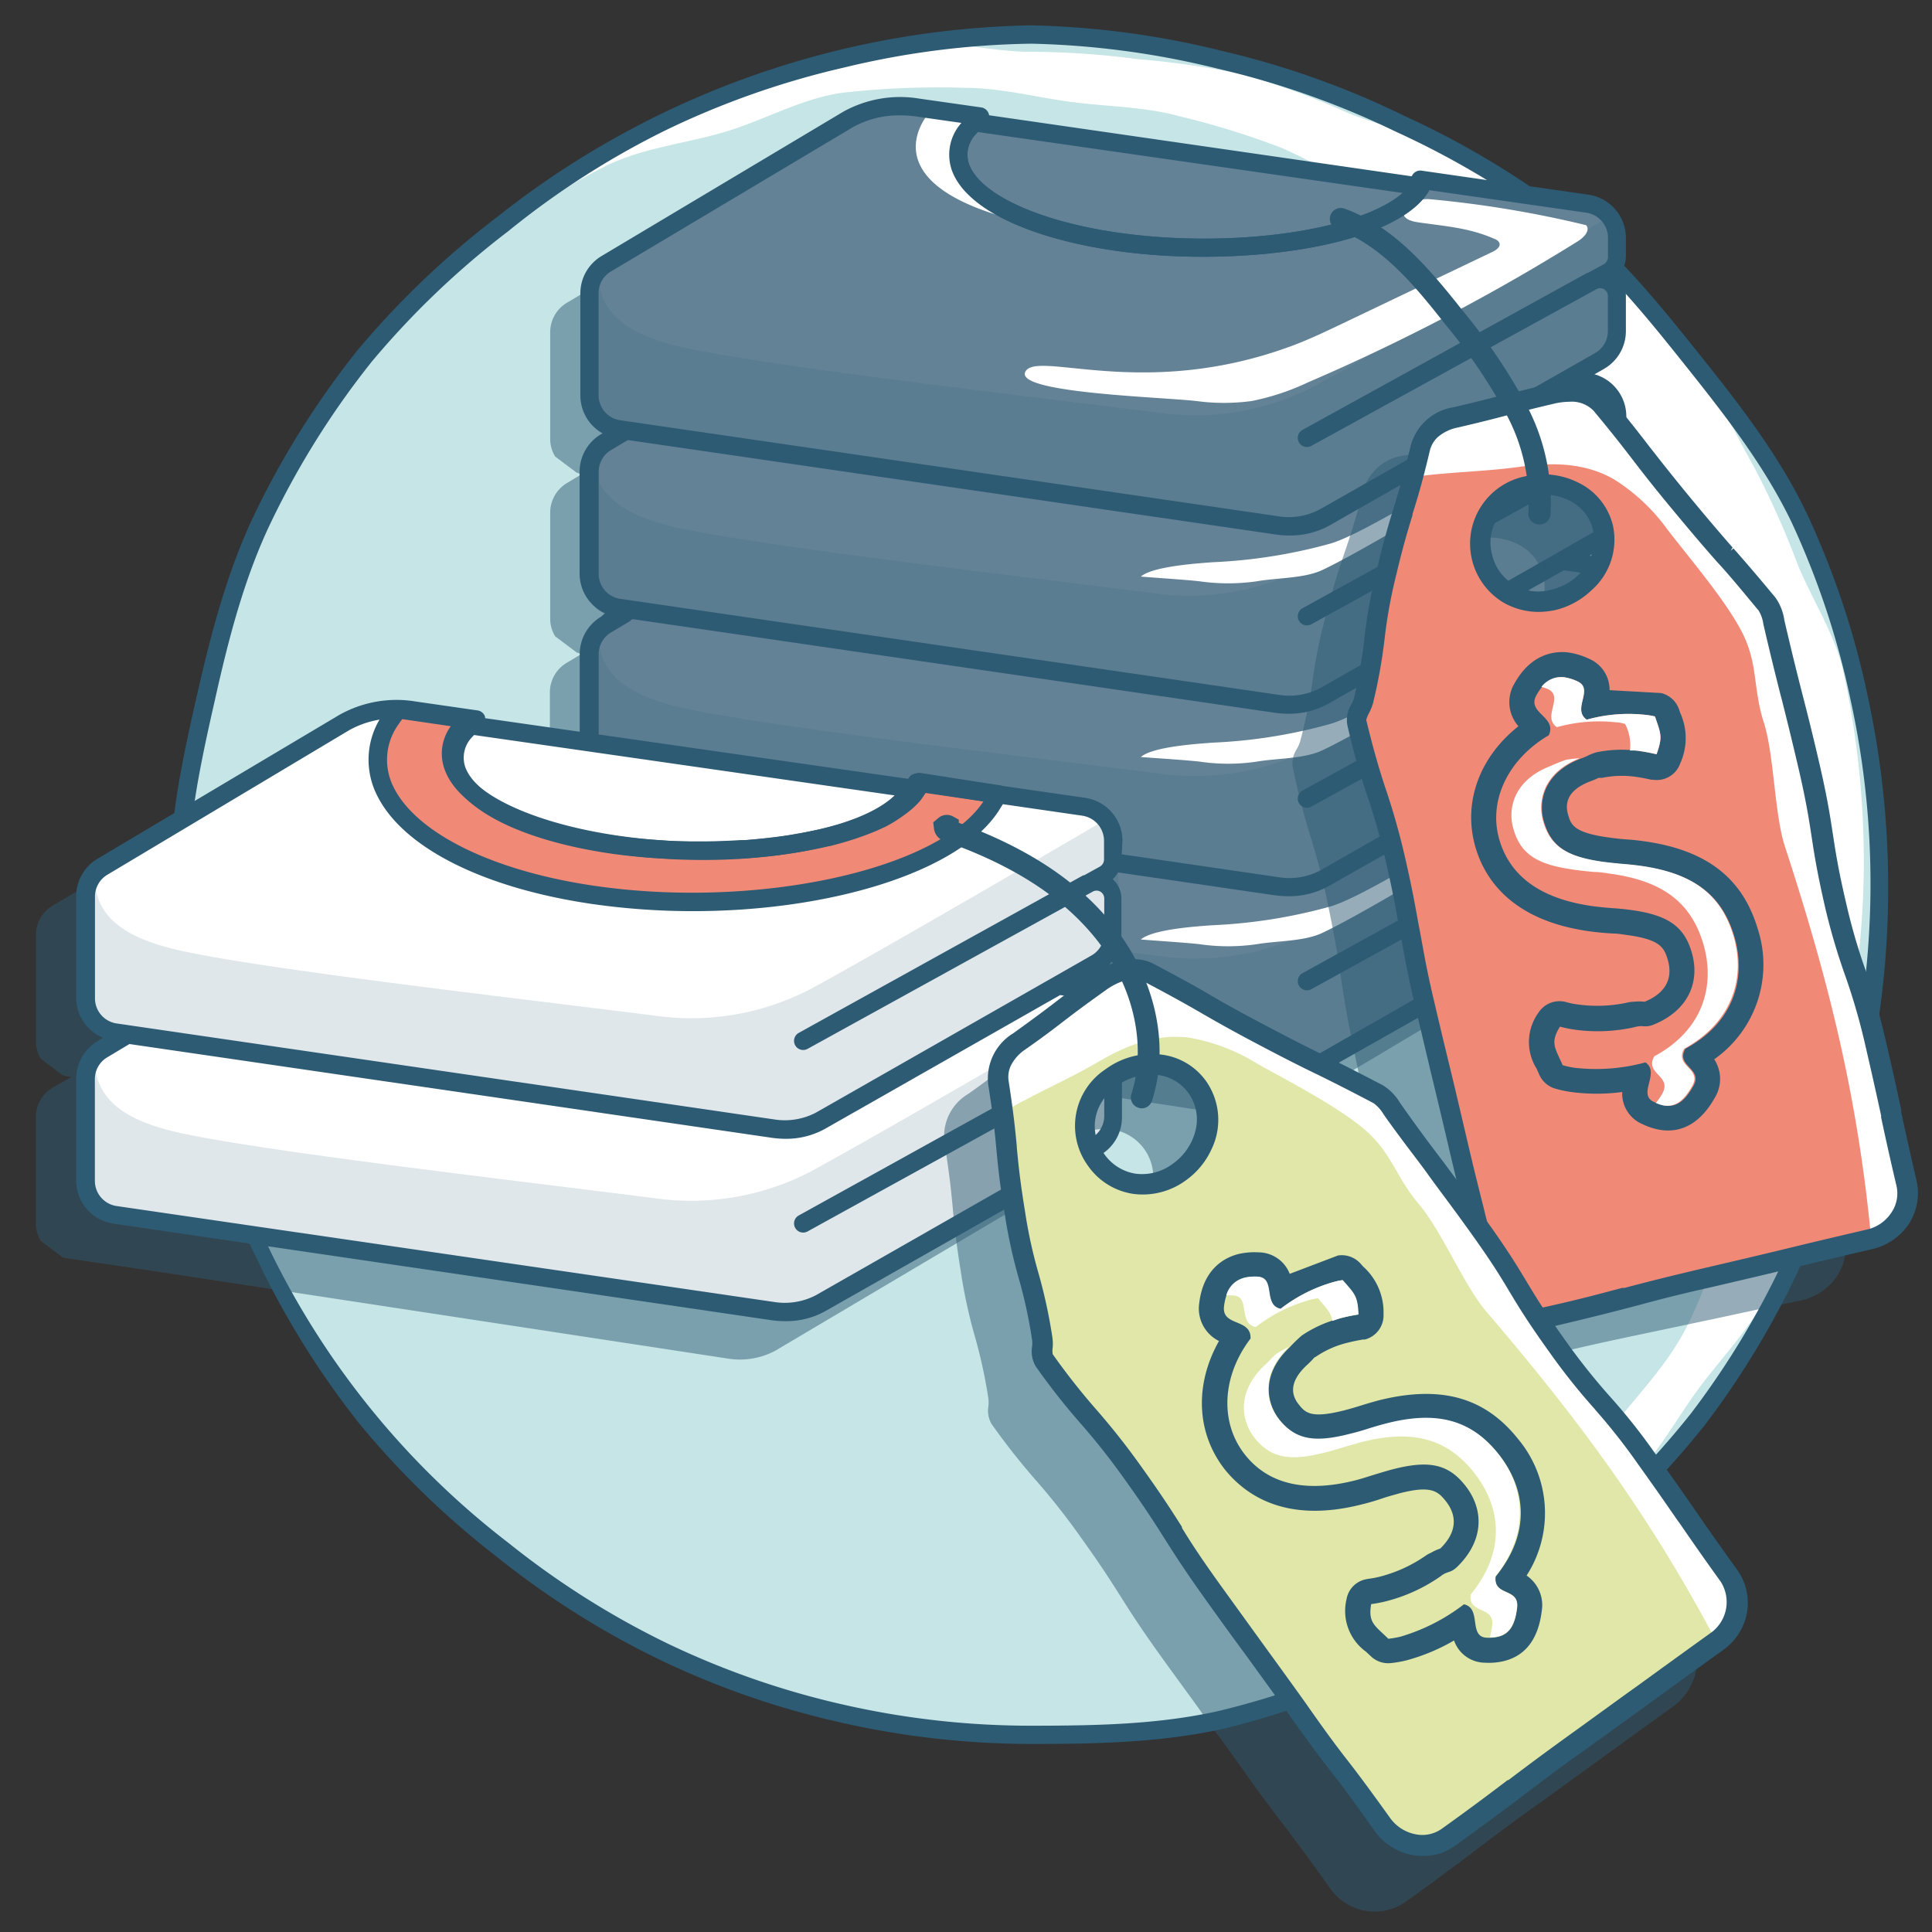 <svg xmlns="http://www.w3.org/2000/svg" id="Ebene_1" data-name="Ebene 1" viewBox="0 0 180 180"><rect x="0" y="0" width="180" height="180" fill="#333333" stroke="none"/><defs><style>.cls-2{fill:#fff}.cls-3{fill:#2d5b73}.cls-4{opacity:.5}.cls-5{fill:#2d5c74}.cls-7{opacity:.15}.cls-8{fill:#2e5b74}.cls-9{fill:#f08a77}</style></defs><circle cx="96.09" cy="82.7" r="79.18" fill="#c6e5e6"/><path d="M95.88 4.82c-3.57 0-7.19-1.11-10.63-.64A77.43 77.43 0 0 0 74.94 6.8a76.84 76.84 0 0 0-9.89 3.75 78.53 78.53 0 0 0-9.43 4.76 76.21 76.21 0 0 0-8.51 5.78 75.32 75.32 0 0 1 9.54-5.73c3.39-1.61 7.31-2 10.95-3.09s7-3.06 10.82-3.62a79.47 79.47 0 0 1 11.39-.47c3.42 0 6.73.89 10 1.32s6.8.44 10 1.31a76.63 76.63 0 0 1 9.68 3 77.32 77.32 0 0 1 8.92 4.82 78 78 0 0 1 8.13 6 75.4 75.4 0 0 1 7.46 6.76 75.46 75.46 0 0 1 6.7 7.48 74.4 74.4 0 0 1 5.48 8.41c1.68 2.9 3.69 5.65 5 8.77s1.69 6.48 2.56 9.76a75.69 75.69 0 0 1 2.14 9.81 77 77 0 0 1 1.13 10c0 3.47-1 6.81-1.43 10.15s-.33 6.91-1.22 10.18a75.58 75.58 0 0 1-3.81 9.52c-1.34 3.17-2.36 6.48-4.1 9.41s-4.16 5.44-6.27 8.13-3.85 5.73-6.3 8.12-5.7 3.83-8.44 5.88-4.93 4.95-7.93 6.62-6 2.51-9.16 3.77a73.62 73.62 0 0 0 9.1-3.19c3.07-1.36 5.61-3.69 8.46-5.41s6.33-2.64 8.94-4.72a80.58 80.58 0 0 0 7.58-6.71c2.33-2.4 3.94-5.48 5.95-8.16s4.39-5.16 6-8.08a77.82 77.82 0 0 0 4.3-9.14 79.76 79.76 0 0 0 2.84-9.67c.84-3.21.76-6.6 1.19-10a77.46 77.46 0 0 0 .91-9.94 82.93 82.93 0 0 0-2-20.33c-.89-3.32-2.81-6.26-4.11-9.39a77.74 77.74 0 0 0-4.17-9.3c-1.71-3-3.1-6.16-5.17-8.86a76.18 76.18 0 0 0-14.4-14.67 80 80 0 0 0-8.56-5.75c-2.94-1.7-6.49-2.25-9.65-3.57A77 77 0 0 0 116.08 7 77.2 77.2 0 0 0 106 5.51a78.53 78.53 0 0 0-10.12-.69z" class="cls-2"/><path d="M96.09 162.48a80.25 80.25 0 0 1-17.77-2 78.86 78.86 0 0 1-16.88-5.86 79.73 79.73 0 0 1-15.12-9.55 79.74 79.74 0 0 1-12.86-12.46A79.79 79.79 0 0 1 24 117.42a78.73 78.73 0 0 1-6.07-16.88 80.08 80.08 0 0 1-2.17-17.84c0-6 1.15-11.59 2.55-17.76 1.22-5.34 2.74-11.5 5.43-17.09a80.09 80.09 0 0 1 9.57-15.22 81.22 81.22 0 0 1 13-12.41A82.47 82.47 0 0 1 96.09 2.36a80.65 80.65 0 0 1 17.79 2.39 79.69 79.69 0 0 1 16.87 6 80.88 80.88 0 0 1 15.39 9.2c4.85 3.87 8.76 8.77 12.22 13.1 4 5 7.47 9.53 10 14.84a78.08 78.08 0 0 1 5.66 17 84.28 84.28 0 0 1 0 35.59 79.42 79.42 0 0 1-6 16.85 79.42 79.42 0 0 1-9.17 15.42 80.92 80.92 0 0 1-12.69 12.74 80.81 80.81 0 0 1-15.33 9.37 79.47 79.47 0 0 1-16.83 6.2c-5.83 1.31-12 1.42-17.91 1.42zm0-158.41a78.23 78.23 0 0 0-17.44 2.22 78.53 78.53 0 0 0-16.56 5.81 77.66 77.66 0 0 0-14.75 9.45 79.2 79.2 0 0 0-12.7 12.14 78.32 78.32 0 0 0-9.36 14.9C22.66 54 21.17 60.07 20 65.32c-1.38 6.06-2.52 11.55-2.52 17.38a76.46 76.46 0 0 0 29.92 61.07 78.25 78.25 0 0 0 14.79 9.35 77.41 77.41 0 0 0 16.53 5.73 78.55 78.55 0 0 0 17.39 1.93c6 0 11.87-.11 17.51-1.39a76.85 76.85 0 0 0 16.5-6.06 78.78 78.78 0 0 0 15-9.16 78.84 78.84 0 0 0 12.42-12.48 78.06 78.06 0 0 0 9-15.08 79.87 79.87 0 0 0 5.89-51.33 76.94 76.94 0 0 0-5.53-16.66c-2.49-5.15-5.93-9.62-9.83-14.51-3.4-4.26-7.25-9.09-11.95-12.84a79.57 79.57 0 0 0-15.07-9 78.71 78.71 0 0 0-16.55-5.86 79.06 79.06 0 0 0-17.41-2.34z" class="cls-3"/><g class="cls-4"><path d="M145.4 54.52l.26-.2 1.15-.69c1.52-.89.25-13 .25-13l-.56.33a3.15 3.15 0 0 0-2.23-1.53l-1.45-.2 1.07-.64 1.51-.86a2.26 2.26 0 0 0 .26-.2l1.15-.68c1.52-.89.25-13 .25-13l-.56.32a3.14 3.14 0 0 0-2.23-1.52l-15.59-2.24a6.47 6.47 0 0 1-.4.56l-40.77-5.89.15-.17-.36-.05.36-.38-5.76-.82a10 10 0 0 0-6.55 1.11L52.83 28.2a3.19 3.19 0 0 0-1.57 2.8V40.96a3.08 3.08 0 0 0 .47 1.58l2 1.5c.09 0 .16.07.25.09h.3l-1.45.87a3.22 3.22 0 0 0-1.57 2.76v9.95a3.11 3.11 0 0 0 .47 1.58l2 1.5a2.41 2.41 0 0 0 .25.08h.3l-1.48.88a3.22 3.22 0 0 0-1.57 2.75v10.03a3 3 0 0 0 .47 1.57v1.19l2 .31a2.5 2.5 0 0 0 .25.09l.57.08-1.75 1a3.21 3.21 0 0 0-1.57 2.75v10.01a3 3 0 0 0 .47 1.58v1.19l2 .31c.09 0 .16.07.25.09l7.19 1 54.51 8.31a7 7 0 0 0 4.44-.72l23.74-14.15 1.51-.86c.09 0 .17-.13.26-.19l1.15-.69c1.52-.89.25-13 .25-13l-.56.32a3.14 3.14 0 0 0-2.23-1.52l-1.63-.2 1.34-.8 1.51-.85.26-.2 1.15-.69c1.52-.89.25-13 .25-13l-.56.32a3.17 3.17 0 0 0-2.23-1.52l-1.45-.26 1.07-.64z" class="cls-5"/></g><path fill="#638296" d="M150.31 24.05v-1.76a3.19 3.19 0 0 0-2.75-3.17L132 16.88a4.85 4.85 0 0 1-.4.56l-41.16-5.91c.15-.18.33-.36.51-.54l-5.75-.82a10.1 10.1 0 0 0-6.55 1.1L56.12 24.71a3.18 3.18 0 0 0-1.56 2.75V37a3.19 3.19 0 0 0 2.74 3.16l.87.13-2.06 1.23c-1 .58-1.25 2-1.25 3.14v10a2.35 2.35 0 0 0 2.26 2.65l1-.18-2.06 1.23a3.2 3.2 0 0 0-1.56 2.75v9.49a3.21 3.21 0 0 0 2.74 3.17l1.14.17-2.33 1.39a3.2 3.2 0 0 0-1.56 2.75v9.53a3.21 3.21 0 0 0 2.74 3.17l61.26 8.93A7 7 0 0 0 123 99l25.68-14.58a3.2 3.2 0 0 0 1.62-2.78v-3.3a1.61 1.61 0 0 0-2.37-1.41l-26.52 14.62 28.07-15.48a1.6 1.6 0 0 0 .83-1.4v-1.76a3.21 3.21 0 0 0-2.75-3.17l-2.38-.34 3.51-2a3.19 3.19 0 0 0 1.62-2.78v-3.3a1.6 1.6 0 0 0-2.37-1.4l1.54-.86a1.59 1.59 0 0 0 .83-1.4V55.9a3.21 3.21 0 0 0-2.75-3.17l-2.1-.3 3.23-1.83a3.22 3.22 0 0 0 1.62-2.79v-3.3a1.6 1.6 0 0 0-2.37-1.4l1.54-.85a1.6 1.6 0 0 0 .83-1.4v-1.77a3.21 3.21 0 0 0-2.75-3.17l-2.1-.3 3.23-1.83a3.2 3.2 0 0 0 1.62-2.79v-3.3a1.6 1.6 0 0 0-2.37-1.4l1.54-.85a1.6 1.6 0 0 0 .83-1.4z"/><g class="cls-4"><path d="M98.59 97.32a3.15 3.15 0 0 0-2.23-1.53l-1.72-.24 1.34-.8 1.5-.86a1.28 1.28 0 0 0 .26-.2L98.9 93c1.51-.9.25-13 .25-13l-.56.33a3.14 3.14 0 0 0-2.23-1.52l-15.59-2.26a6.47 6.47 0 0 1-.4.56l-40.78-5.86c.06 0 .1-.1.16-.16h-.36l.36-.38-5.75-.87a10.11 10.11 0 0 0-6.55 1.1L4.91 84.38a3.18 3.18 0 0 0-1.56 2.75V97.09a3.09 3.09 0 0 0 .48 1.58l2 1.5c.09 0 .17.07.26.09l.57.08-1.76 1a3.21 3.21 0 0 0-1.56 2.76v9.95a3.12 3.12 0 0 0 .48 1.58l2 1.5a2.58 2.58 0 0 0 .26.08l7.23 1.06 54.47 8.3a7 7 0 0 0 4.44-.72L96 111.76l1.51-.86c.1-.06.18-.14.27-.2l1.12-.7c1.51-.89.25-13 .25-13z" class="cls-5"/></g><g class="cls-7"><path d="M150.71 70.37s-21.12 12.37-28.3 16.24a24.07 24.07 0 0 1-14.29 2.48c-13.74-1.75-39.41-4.69-45.69-6.41-4-1.11-6.24-2.84-6.64-5.72l-.43 13.28 64 9.76a7.11 7.11 0 0 0 4.44-.72l26.66-15.89c1.54-.89.25-13.02.25-13.02z" class="cls-8"/></g><path d="M124 84.44a48.81 48.81 0 0 1-11 1.76c-1.32.09-5.61.36-6.71 1.33 2.3.18 4.37.31 5.48.44a18.52 18.52 0 0 0 5.31 0c1.87-.32 4.3-.25 6-1 5.28-2.41 26.95-15.79 24.21-15-4.14 1.13-18.86 11.14-23.29 12.47z" class="cls-2"/><path d="M151.52 72.77a4.07 4.07 0 0 0-3.48-4l-.74-.11a3.43 3.43 0 0 1-.65 1.63l1.15.16a2.36 2.36 0 0 1 2 2.33v1.76a.77.77 0 0 1-.38.66L148 76h-.07l-26.58 14.67a.85.85 0 1 0 .83 1.49l26.57-14.65a.71.71 0 0 1 .69 0 .75.75 0 0 1 .37.65v3.3a2.36 2.36 0 0 1-1.18 2L123 98.11a6.22 6.22 0 0 1-3.9.62L57.78 89.8a2.36 2.36 0 0 1-2-2.33v-9.53a2.33 2.33 0 0 1 1.14-2l7.44-4.43a3.14 3.14 0 0 1-1.84-.89L56 74.46a4.07 4.07 0 0 0-2 3.48v9.53a4.07 4.07 0 0 0 3.47 4l61.26 8.93a8.22 8.22 0 0 0 1.3.1 7.43 7.43 0 0 0 3.69-.92L149.46 85a4 4 0 0 0 2.06-3.52v-3.3a2.42 2.42 0 0 0-.82-1.83 2.47 2.47 0 0 0 .82-1.83z" class="cls-8"/><g class="cls-7"><path d="M150.71 53.36s-21.12 12.37-28.3 16.25a24.14 24.14 0 0 1-14.29 2.47c-13.74-1.75-39.41-4.69-45.69-6.41-4-1.11-6.24-2.84-6.64-5.72l-.43 13.28 64 9.76a7 7 0 0 0 4.44-.72l26.66-15.89c1.54-.89.25-13.02.25-13.02z" class="cls-8"/></g><path d="M124 67.43a48.25 48.25 0 0 1-11 1.76c-1.32.1-5.61.36-6.71 1.34 2.3.17 4.37.3 5.48.43a18.17 18.17 0 0 0 5.31 0c1.87-.32 4.3-.25 6-1 5.28-2.41 26.95-15.79 24.21-15-4.14 1.14-18.86 11.15-23.29 12.47z" class="cls-2"/><path d="M151.52 55.76a4.07 4.07 0 0 0-3.48-4l-1.28-.18-.11.09c-.26.13-.54.22-.82.34l-.76.32a5 5 0 0 1-.91.58l3.68.53a2.35 2.35 0 0 1 2 2.32v1.77a.75.75 0 0 1-.38.65L148 59h-.07l-26.58 14.66a.85.85 0 0 0 .83 1.49l26.57-14.65a.74.74 0 0 1 .69 0 .77.77 0 0 1 .37.65v3.3a2.34 2.34 0 0 1-1.18 2L123 81.1a6.14 6.14 0 0 1-3.9.62l-61.32-8.93a2.36 2.36 0 0 1-2-2.32v-9.54a2.34 2.34 0 0 1 1.14-2l1.83-1.09c-.11-.08 1.21-.6 1.1-.7s-1.72-.34-1.85-.34c-.66 0-.71.16-1.17-.1l-.82.75a4.07 4.07 0 0 0-2 3.48v9.54a4.07 4.07 0 0 0 3.47 4l61.27 8.94a9.29 9.29 0 0 0 1.28.09 7.57 7.57 0 0 0 3.7-.91L149.46 68a4.06 4.06 0 0 0 2.06-3.53v-3.3a2.43 2.43 0 0 0-.82-1.83 2.46 2.46 0 0 0 .82-1.82z" class="cls-8"/><g class="cls-7"><path d="M150.16 36.55s-21.11 12.37-28.29 16.25a24.16 24.16 0 0 1-14.3 2.48c-13.73-1.75-39.4-4.7-45.68-6.42-4-1.1-6.24-2.84-6.64-5.71l-.35 10.79a2.79 2.79 0 0 0 2.38 2.86l61.54 9.38a7 7 0 0 0 4.44-.72l26.66-15.89c1.51-.89.24-13.02.24-13.02z" class="cls-8"/></g><path d="M124 50.63a48.79 48.79 0 0 1-11 1.75c-1.32.1-5.61.37-6.71 1.34 2.3.18 4.37.31 5.48.44a18.89 18.89 0 0 0 5.31 0c1.87-.33 4.3-.26 6-1 5.28-2.41 26.95-15.79 24.21-15-4.14 1.13-18.86 11.14-23.29 12.47z" class="cls-2"/><path d="M151.52 38.76a4.08 4.08 0 0 0-3.48-4l-.83-.11a2.77 2.77 0 0 1-2.1 1.41l2.69.39a2.35 2.35 0 0 1 2 2.32v1.77a.73.73 0 0 1-.38.65l-28.07 15.48a.85.85 0 0 0 .83 1.49l26.53-14.63a.69.69 0 0 1 .73 0 .71.71 0 0 1 .37.64v3.31a2.36 2.36 0 0 1-1.18 2L123 64.11a6.22 6.22 0 0 1-3.9.62l-61.32-8.94a2.35 2.35 0 0 1-2-2.32v-9.53a2.33 2.33 0 0 1 1.14-2l3.53-2.11c-.22 0-1.82.43-2 .45-.84.09-.08-.51-.6-.86L56 40.45a4.08 4.08 0 0 0-2 3.49v9.53a4.08 4.08 0 0 0 3.47 4l61.26 8.93a9.61 9.61 0 0 0 1.3.1 7.54 7.54 0 0 0 3.69-.92L149.46 51a4.06 4.06 0 0 0 2.06-3.52v-3.3a2.41 2.41 0 0 0-.82-1.82 2.47 2.47 0 0 0 .82-1.83z" class="cls-8"/><g class="cls-7"><path d="M150.71 19.74S129.59 32.11 122.41 36a24.07 24.07 0 0 1-14.29 2.48c-13.74-1.75-39.41-4.69-45.69-6.41-4-1.11-6.24-2.85-6.64-5.72l-.43 13.28 64 9.75a7 7 0 0 0 4.44-.72l26.66-15.88c1.54-.9.25-13.04.25-13.04z" class="cls-8"/></g><path d="M91.31 17.35a4.53 4.53 0 0 1-1.13-4.48 2.88 2.88 0 0 1 .38-1.87l-3.94-.56s-7.43 7.93 13.27 11.13A17.41 17.41 0 0 1 94 19.09a9 9 0 0 1-2.69-1.74zM139.24 22.26a.78.78 0 0 1 .45.36c.15.35-.27.67-.63.84l-14 6.69c-1.6.76-3.2 1.53-4.88 2.14-13.67 5-23.52.33-24.64 2.32s12.34 2.36 15.9 2.75a19.19 19.19 0 0 0 5.19 0 22.56 22.56 0 0 0 5.24-1.74A187.39 187.39 0 0 0 147 22.48c.56-.35 1.19-1 .78-1.5a100.75 100.75 0 0 0-14.56-2.42c-1.92-.18-3.8 1.76-1.12 2.15 2.52.37 4.78.5 7.14 1.55z" class="cls-2"/><path d="M120.09 49.89a8 8 0 0 1-1.28-.1l-61.27-8.93a4.07 4.07 0 0 1-3.47-4v-9.54a4.05 4.05 0 0 1 2-3.48l22.49-13.43a10.92 10.92 0 0 1 7.11-1.22l5.76.82a.87.87 0 0 1 .69.59.83.83 0 0 1-.23.87 4.81 4.81 0 0 0-.44.47 7.36 7.36 0 0 0-.51.54 2.72 2.72 0 0 0-.63 2.88c1.08 2.78 6.52 5.27 13.88 6.32 11 1.58 23.47-.34 26.93-4.13a.84.84 0 0 1 .15-.79 3.36 3.36 0 0 0 .33-.47.85.85 0 0 1 .85-.39L148 18.14a4.07 4.07 0 0 1 3.48 4v1.76a2.48 2.48 0 0 1-.82 1.83 2.42 2.42 0 0 1 .82 1.83v3.3a4.06 4.06 0 0 1-2.06 3.52L123.79 49a7.57 7.57 0 0 1-3.7.89zM83.85 10.75a8.77 8.77 0 0 0-4.42 1.12L56.91 25.3a2.33 2.33 0 0 0-1.14 2v9.53a2.35 2.35 0 0 0 2 2.32l61.27 8.94a6.14 6.14 0 0 0 3.9-.62l25.68-14.58a2.36 2.36 0 0 0 1.18-2v-3.3a.73.73 0 0 0-.37-.65.71.71 0 0 0-.69 0l-26.56 14.6a.85.85 0 0 1-.83-1.49l26.53-14.63h.07l1.48-.81a.78.78 0 0 0 .38-.66v-1.8a2.36 2.36 0 0 0-2-2.33l-14.7-2.11v.1a6.86 6.86 0 0 1-.46.64c-4 4.83-18 6.44-28.64 4.92-8.2-1.18-13.89-3.94-15.23-7.4a4.41 4.41 0 0 1 .85-4.51l-4.14-.59a10.61 10.61 0 0 0-1.64-.12z" class="cls-8"/><path d="M112.07 23.92a57.65 57.65 0 0 1-8.12-.55c-8.2-1.18-13.89-3.94-15.23-7.4a4.42 4.42 0 0 1 .91-4.58 8.25 8.25 0 0 1 .58-.61.84.84 0 0 1 .71-.22l41.53 6a.85.85 0 0 1 .65.48.86.86 0 0 1 0 .81 6.86 6.86 0 0 1-.46.64c-3.07 3.62-11.86 5.43-20.57 5.43zM91.1 12.3l-.16.18a2.72 2.72 0 0 0-.63 2.88c1.08 2.78 6.52 5.27 13.88 6.32 10.62 1.51 22.51-.2 26.49-3.7z" class="cls-8"/><path d="M103.73 79.66V77.9a3.19 3.19 0 0 0-2.73-3.17l-15.61-2.24a4.85 4.85 0 0 1-.4.56l-41.13-5.91c.15-.18.33-.36.51-.54l-5.75-.82a10.1 10.1 0 0 0-6.55 1.1L9.54 80.32A3.18 3.18 0 0 0 8 83.07v9.53a3.2 3.2 0 0 0 2.74 3.16l1.14.17-2.34 1.39A3.21 3.21 0 0 0 8 100.08v9.53a3.2 3.2 0 0 0 2.74 3.16L72 121.71a7.11 7.11 0 0 0 4.44-.72l25.68-14.58a3.22 3.22 0 0 0 1.62-2.79v-3.3a1.6 1.6 0 0 0-2.37-1.4l1.54-.85a1.62 1.62 0 0 0 .83-1.41V94.9a3.21 3.21 0 0 0-2.74-3.17l-2.38-.34 3.51-2a3.21 3.21 0 0 0 1.62-2.79v-3.3a1.6 1.6 0 0 0-2.37-1.4l1.54-.85a1.6 1.6 0 0 0 .81-1.39z" class="cls-2"/><g class="cls-7"><path d="M103.77 75.92s-21.12 12.37-28.3 16.25a24.07 24.07 0 0 1-14.29 2.48C47.44 92.9 21.77 90 15.5 88.24c-4.05-1.11-6.24-2.85-6.64-5.72L8.42 95.8l64 9.75a7 7 0 0 0 4.44-.72L103.52 89c1.48-.95.25-13.08.25-13.08z" class="cls-8"/></g><path d="M36.46 67C31.93 73.84 40 81.14 55.28 83.37S87.8 82 92.33 75.14c.13-.19.58-.92.68-1.11l-7.37-1.15c-.12.18-1.12 1.27-1.27 1.45-3.59 4.18-16.4 6.08-27.73 4.24s-17.17-6.66-13.58-10.84a5.17 5.17 0 0 1 .52-.53l.14-.15-6.6-1a8.77 8.77 0 0 0-.66.95z" class="cls-9"/><path d="M64.57 84.89a66.21 66.21 0 0 1-9.42-.67C44.78 82.7 37.25 78.81 35 73.83a7.35 7.35 0 0 1 .72-7.34c.22-.32.46-.64.72-.95a.86.86 0 0 1 .78-.3l6.61 1a.87.87 0 0 1 .68.56.85.85 0 0 1-.19.86 1.62 1.62 0 0 1-.18.19l-.46.46a2.74 2.74 0 0 0-.68 2.84c1 2.81 6.43 5.39 13.76 6.58 11 1.8 23.6-.06 26.94-4l.32-.36c.32-.36.78-.86.89-1a.92.92 0 0 1 .84-.36l7.37 1.15a.85.85 0 0 1 .62 1.24c-.11.2-.59 1-.72 1.18-3.68 5.66-15.63 9.31-28.45 9.31zM37.48 67a4.25 4.25 0 0 0-.31.43 5.63 5.63 0 0 0-.6 5.7c2 4.39 9.18 8 18.83 9.4 15.09 2.2 32-1.46 36.22-7.86L86 73.79l-.67.76-.29.33c-3.75 4.37-16.81 6.44-28.52 4.53-8.17-1.33-13.81-4.2-15.08-7.68a4.3 4.3 0 0 1 .56-4.07zm-1 0z" class="cls-8"/><g class="cls-4"><path d="M170.7 109.48a1.56 1.56 0 0 1-1.41-1.33c-2.16-10.12-1.72-20.5-4.22-30.75-1.45-6-3.16-11.85-6.1-17.26a67.74 67.74 0 0 1-4-7.87c-2-2.09-5.46-4.66-6.22-5.68a133.8 133.8 0 0 0-3.67-4.83c-1-1.31-2.91-1.79-5.14-1.32s-3.46.75-4.58 1-2 .47-3.78.85l-.71.14h-.06a4.59 4.59 0 0 0-3.81 3.29c-.76 2.9-1.25 4.34-1.72 5.74s-1 2.89-1.74 5.83a47.14 47.14 0 0 0-1.23 6 47.54 47.54 0 0 1-1.2 5.86 3.76 3.76 0 0 1-.27.6 2.51 2.51 0 0 0-.41 1.66 66.71 66.71 0 0 0 1.67 6.54 60.94 60.94 0 0 1 1.64 6.42c.68 3.25.93 4.93 1.17 6.55s.49 3.33 1.17 6.61 1 4.94 1.39 6.55.71 3.26 1.39 6.52 1.06 4.94 1.43 6.55.74 3.25 1.42 6.51a5 5 0 0 0 5.85 4.06c3.8-.79 5.71-1.24 7.57-1.68s3.76-.89 7.54-1.68l7.57-1.6c1.86-.4 3.78-.82 7.56-1.61a5.29 5.29 0 0 0 2.43-1.22 4.91 4.91 0 0 0 1.64-4.64c-.58-2.79-.87-4.4-1.17-5.81zm-31.18-49.86a4.76 4.76 0 0 1-5.88-3.71 4.63 4.63 0 0 1 1.43-4.48 5.34 5.34 0 0 1 2.49-1.21 5.83 5.83 0 0 1 4 .56 4.47 4.47 0 0 1 2.26 3 4.6 4.6 0 0 1-.86 3.7 5.78 5.78 0 0 1-3.44 2.14z" class="cls-5"/></g><path d="M164.44 56.25c-3.86-4.65-4-4.54-7.84-9.19s-3.68-4.78-7.54-9.43c-1.05-1.27-2.94-1.37-4.56-1-4.55 1.07-4.52 1.19-9.08 2.25a4 4 0 0 0-3.29 2.88c-1.4 5.87-1.78 5.78-3.18 11.65s-.75 6-2.15 11.9c-.16.66-.78 1.34-.62 2 1.51 6.5 2.1 6.37 3.62 12.87s1.13 6.6 2.64 13.11 1.58 6.49 3.1 13 1.63 6.48 3.15 13a4.48 4.48 0 0 0 5.21 3.47c7.53-1.76 7.49-2 15-3.72s7.52-1.81 15.06-3.57a4.49 4.49 0 0 0 3.47-5.22c-1.52-6.5-1.41-6.53-2.93-13s-2.16-6.35-3.68-12.86-1-6.62-2.52-13.13-1.66-6.48-3.17-13a4.9 4.9 0 0 0-.69-2.01zm-19.91-.42a5.42 5.42 0 1 1-2.46-10.56c3.08-.72 6.34.81 7.06 3.89s-1.51 5.95-4.6 6.67z" class="cls-9"/><path d="M144.68 36.32c-4.56 1.06-4.59.91-9.15 2a4.1 4.1 0 0 0-2.89 3.37 8.8 8.8 0 0 1-1.18 2.78c3.4-.51 6.86-.51 10.28-1 3-.4 5.95-.35 8.64 1.19a17.9 17.9 0 0 1 5 4.71c2 2.6 5.41 6.58 6.92 9.53s1 5.11 2 8.31c1 3 1 8.63 2 11.66 4.08 12.5 6.72 23.11 8 36.17a4.09 4.09 0 0 0 3.25-4.92c-1.52-6.51-1.85-6.43-3.36-12.94s-1.07-6.61-2.59-13.12-1.77-6.45-3.29-13-1.68-6.47-3.2-13a4.11 4.11 0 0 0-.58-1.88c-3.85-4.64-4.08-4.45-7.94-9.1s-3.73-4.74-7.58-9.39a4.16 4.16 0 0 0-4.33-1.37z" class="cls-2"/><path d="M178.56 110c-.73-3.16-1.09-4.82-1.43-6.38v-.23c-.34-1.59-.69-3.24-1.44-6.43a60.08 60.08 0 0 0-1.86-6.52 54.26 54.26 0 0 1-1.83-6.3c-.76-3.23-1-4.89-1.25-6.52s-.51-3.34-1.27-6.61-1.17-4.83-1.6-6.51c-.38-1.49-.81-3.18-1.58-6.47l-.06-.27a4.75 4.75 0 0 0-.84-2.1c-1.91-2.3-2.92-3.46-3.9-4.57l-.26.23.18-.31a211.02 211.02 0 0 1-7.52-9.11l-.15-.19c-.9-1.17-1.83-2.38-3.72-4.66-1.16-1.39-3.18-1.87-5.52-1.32s-3.43.83-4.56 1.13h-.14c-1.09.28-2.21.57-4.38 1.08a4.91 4.91 0 0 0-4 3.59c-.7 2.92-1.15 4.37-1.58 5.77s-.9 2.92-1.6 5.88a49 49 0 0 0-1.11 6.08 45.06 45.06 0 0 1-1 5.82 3.23 3.23 0 0 1-.23.53 2.78 2.78 0 0 0-.39 1.9 64.73 64.73 0 0 0 1.84 6.56 61 61 0 0 1 1.78 6.31c.75 3.23 1 4.89 1.32 6.56s.57 3.31 1.33 6.55l1.42 6 .12.51c.39 1.6.79 3.25 1.55 6.49s1.16 4.87 1.58 6.51.82 3.22 1.57 6.48a5.6 5.6 0 0 0 2.38 3.43 5.1 5.1 0 0 0 2.83.88 5 5 0 0 0 1.15-.14c3.81-.89 5.7-1.38 7.54-1.86s3.64-1 7.48-1.86c3.52-.82 5.42-1.27 7.16-1.69l1.06-.26c1.66-.39 3.53-.85 6.84-1.61a5.72 5.72 0 0 0 2.55-1.37 5.23 5.23 0 0 0 1.54-5zm-2.36 3a3.69 3.69 0 0 1-2.25 1.55c-3.78.88-5.69 1.34-7.54 1.79s-3.76.9-7.52 1.78-5.83 1.42-7.54 1.87h-.21c-1.8.47-3.67 1-7.27 1.8a3.17 3.17 0 0 1-2.52-.5 3.76 3.76 0 0 1-1.54-2.25c-.73-3.11-1.14-4.73-1.53-6.29l-.05-.22c-.4-1.58-.82-3.22-1.58-6.47s-1.15-4.91-1.54-6.51-.79-3.25-1.55-6.49-1-4.9-1.31-6.5-.57-3.32-1.33-6.61a65.66 65.66 0 0 0-1.81-6.43l-.05-.14c-.5-1.54-1-3.13-1.77-6.3a2.46 2.46 0 0 1 .26-.64 5.19 5.19 0 0 0 .37-.92 49.09 49.09 0 0 0 1.08-6.01 46.07 46.07 0 0 1 1.06-5.85c.67-2.84 1.12-4.28 1.54-5.67v-.09c.44-1.42.9-2.89 1.61-5.89a2.51 2.51 0 0 1 .74-1.28 4 4 0 0 1 1.83-.89c2.28-.53 3.43-.83 4.57-1.13s2.31-.6 4.52-1.12a6.52 6.52 0 0 1 1.37-.16 2.82 2.82 0 0 1 2.23.84c1.9 2.28 2.82 3.49 3.76 4.71s1.85 2.4 3.78 4.72 3 3.56 3.93 4.61l.12.13c1 1.09 1.94 2.22 3.79 4.45a3.23 3.23 0 0 1 .44 1.28l.07.29a298.8 298.8 0 0 0 1.55 6.36l.09.33c.39 1.56.8 3.17 1.53 6.29s1 4.85 1.25 6.49.51 3.33 1.27 6.64a60 60 0 0 0 1.95 6.57 59.49 59.49 0 0 1 1.8 6.3c.74 3.2 1.1 4.85 1.46 6.5v.17c.34 1.58.69 3.22 1.43 6.37a3.17 3.17 0 0 1-.49 2.52z" class="cls-3"/><path d="M147.12 45a7.39 7.39 0 0 0-5.08-.61 6.4 6.4 0 0 0-2 11.73 6.57 6.57 0 0 0 3.31.89 7.55 7.55 0 0 0 1.63-.19 7.4 7.4 0 0 0 3.29-1.82 6.27 6.27 0 0 0 2-6.05 6 6 0 0 0-3.15-3.95zm.54 7.88a5.45 5.45 0 0 1-3.16 2.07 4.42 4.42 0 0 1-5.5-3.34 4.25 4.25 0 0 1 1.22-4.19 5 5 0 0 1 2.3-1.19 5.76 5.76 0 0 1 1.3-.15 5.33 5.33 0 0 1 2.45.58 4.15 4.15 0 0 1 2.16 2.74 4.22 4.22 0 0 1-.77 3.45z" class="cls-3"/><path d="M143.42 48.86h-.08a1 1 0 0 1-.94-1.11 17.42 17.42 0 0 0-2.13-9.28 51.81 51.81 0 0 0-5.63-8.27c-3-3.82-6-7.37-10.07-8.84a1 1 0 1 1 .7-1.92c4.56 1.65 7.79 5.44 11 9.5a53.56 53.56 0 0 1 5.84 8.6 19.43 19.43 0 0 1 2.35 10.38 1 1 0 0 1-1.04.94zM145.79 63.11a4.24 4.24 0 0 1 1.2.38c1.55.74-.57 2.58.84 3.56a14.43 14.43 0 0 1 5.57-.44 5.88 5.88 0 0 1 .79.14c.56 1.65.73 1.88.15 3.52-.38-.08-.9-.2-1.54-.29a11.5 11.5 0 0 0-4.06.11c-.75.22-.73.33-1.47.59-3.42 1.32-4 4-3.41 5.91.7 2.38 2.3 3.28 5.58 3.74q.89.12 2 .21c.51 0 1 .1 1.48.16 4.73.67 7.49 2.56 8.67 6.56 1.12 3.84 0 8-4.57 10.45-.93 1.65 1.68 1.81.75 3.46-.74 1.32-1.51 2-2.64 1.83a3.86 3.86 0 0 1-1.05-.34c-1.56-.73.64-2.71-.78-3.68a17.47 17.47 0 0 1-6.53.51 7.17 7.17 0 0 1-1.18-.25c-.71-1.62-1.19-2.09-.25-3.59a11.1 11.1 0 0 0 1.44.29 15.64 15.64 0 0 0 5.5-.24c.8-.24.91.08 1.71-.21 3.29-1.3 4.44-4 3.62-6.77-.71-2.44-2.25-3.46-5.59-3.93-.5-.07-1.06-.13-1.65-.17s-1.36-.11-2-.2c-4.38-.61-7.58-2.47-8.67-6.16s.85-7.57 4.6-9.76c.79-1.74-2.08-2.05-1.16-3.72.71-1.28 1.59-1.84 2.73-1.68m4.09 1.2a3.14 3.14 0 0 0-1.9-2.92 6.84 6.84 0 0 0-1.86-.58c-1.22-.17-3.49 0-5.09 2.86a3.39 3.39 0 0 0 .36 4c-3.65 2.89-5.21 7.15-4 11.29.88 3 3.43 6.81 10.57 7.81.71.1 1.44.17 2.2.21.49 0 1 .1 1.46.16 2.93.41 3.35 1.14 3.68 2.28.52 1.77-.22 3.13-2.15 3.92a4.77 4.77 0 0 0-1 0 2.39 2.39 0 0 0-.53.06 13.2 13.2 0 0 1-4.65.2 7.55 7.55 0 0 1-1.15-.23 1.5 1.5 0 0 0-.29-.06 2.34 2.34 0 0 0-2.29 1.07 4.66 4.66 0 0 0-.16 5.19l.25.56a2.33 2.33 0 0 0 1.44 1.29 10.38 10.38 0 0 0 1.54.33 18 18 0 0 0 4.75 0 3.08 3.08 0 0 0 1.9 3 6.08 6.08 0 0 0 1.72.54c2 .28 3.72-.72 5-3a3.35 3.35 0 0 0-.05-3.59 10.77 10.77 0 0 0 4.07-12.1c-1.41-4.78-4.77-7.39-10.58-8.21-.52-.07-1-.13-1.61-.17s-1.27-.12-1.82-.2c-3.19-.45-3.41-1.21-3.67-2.09s-.27-2.21 2-3.1a8 8 0 0 0 .84-.35h.33a9.07 9.07 0 0 1 3.23-.08c.56.08 1 .18 1.36.26h.18a2.31 2.31 0 0 0 2.5-1.52 5.7 5.7 0 0 0 0-4.72l-.11-.33a2.35 2.35 0 0 0-1.67-1.51" class="cls-3"/><path d="M161.51 87.22c-1.18-4-3.94-5.89-8.67-6.56-.48-.06-1-.12-1.48-.16q-1.06-.09-2-.21c-3.28-.46-4.88-1.36-5.58-3.74-.56-1.9 0-4.57 3.39-5.9a9.48 9.48 0 0 0-1.27.14 15.54 15.54 0 0 0-1.47.59c-3.42 1.32-4 4-3.41 5.91.7 2.37 2.3 3.27 5.57 3.73.6.09 1.25.16 1.95.22.52 0 1 .09 1.49.16 4.73.66 7.49 2.55 8.67 6.56 1.12 3.84 0 8-4.57 10.45-.94 1.65 1.67 1.8.75 3.46a6.55 6.55 0 0 1-.6.89 3.72 3.72 0 0 0 .74.24c1.13.16 1.9-.51 2.64-1.83.93-1.65-1.68-1.81-.75-3.46 4.55-2.51 5.72-6.65 4.6-10.49zM145.05 67.75a14.66 14.66 0 0 1 5.57-.45c.28 0 .54.09.79.15a4.3 4.3 0 0 1 .45 2.47c.31 0 .66 0 .94.06.64.09 1.16.21 1.54.29.58-1.64.41-1.87-.15-3.52a5.88 5.88 0 0 0-.79-.14 14.43 14.43 0 0 0-5.57.44c-1.41-1 .71-2.82-.84-3.56a4.24 4.24 0 0 0-1.2-.38 2.29 2.29 0 0 0-2.18.89 3.66 3.66 0 0 1 .59.19c1.56.73-.57 2.58.85 3.56z" class="cls-2"/><g class="cls-7"><path d="M103.77 92.93s-21.12 12.37-28.3 16.25a24.14 24.14 0 0 1-14.29 2.48c-13.74-1.76-39.41-4.7-45.68-6.42-4.05-1.1-6.24-2.84-6.64-5.72l-.44 13.28 64 9.76a7 7 0 0 0 4.44-.72L103.52 106c1.48-.94.25-13.07.25-13.07z" class="cls-8"/></g><path d="M104.58 78.33a4.06 4.06 0 0 0-3.48-4l-15.59-2.25a.84.84 0 0 0-.84.39l-.07.09-39.41-5.65v-.14a.86.86 0 0 0-.69-.58l-5.75-.83a10.89 10.89 0 0 0-7.11 1.23L9.1 80a4.05 4.05 0 0 0-2 3.48V93a4 4 0 0 0 2.49 3.67L9.1 97a4.08 4.08 0 0 0-2 3.49V110a4.06 4.06 0 0 0 3.46 4l61.31 9a9.47 9.47 0 0 0 1.3.09 7.46 7.46 0 0 0 3.68-.91l25.68-14.58a4.05 4.05 0 0 0 2-3.53v-3.3a2.42 2.42 0 0 0-.81-1.82 2.49 2.49 0 0 0 .81-1.83v-1.79a4.07 4.07 0 0 0-3.41-4l1.36-.77a4.05 4.05 0 0 0 2-3.52v-3.3a2.44 2.44 0 0 0-.81-1.83 2.47 2.47 0 0 0 .81-1.83zm-20.94-4.1A9.18 9.18 0 0 1 82 75.3l-.29.16a20.1 20.1 0 0 1-2.16.9l-.37.13c-.82.27-1.69.51-2.63.73l-.41.09c-1 .21-2 .4-3 .55l-.4.06c-1.08.14-2.21.26-3.36.35h-.35c-1.19.07-2.4.12-3.64.12h-.25c-1.27 0-2.54 0-3.82-.13h-.14a51.28 51.28 0 0 1-3.93-.41c-7.35-1-12.8-3.54-13.88-6.32a2.74 2.74 0 0 1 .63-2.87l.17-.18 39.55 5.68zM100.86 93a2.36 2.36 0 0 1 2 2.32v1.78a.74.74 0 0 1-.39.65l-1.47.82h-.08l-26.5 14.67a.85.85 0 1 0 .82 1.49l26.57-14.65a.67.67 0 0 1 .7 0 .73.73 0 0 1 .37.64v3.3a2.37 2.37 0 0 1-1.19 2L76 120.68a6.26 6.26 0 0 1-3.89.62l-61.27-8.94a2.37 2.37 0 0 1-2-2.32v-9.53a2.35 2.35 0 0 1 1.15-2l2.07-1.24L71.87 106a9.48 9.48 0 0 0 1.3.1 7.47 7.47 0 0 0 3.68-.92l21.92-12.47zm2-12.92a.77.77 0 0 1-.39.66l-1.47.81h-.08l-26.5 14.68a.85.85 0 1 0 .82 1.49l26.57-14.65a.7.7 0 0 1 .7 0 .73.73 0 0 1 .37.65v3.3a2.37 2.37 0 0 1-1.19 2L76 103.67a6.26 6.26 0 0 1-3.89.62l-61.26-8.94a2.36 2.36 0 0 1-2-2.32V83.5a2.36 2.36 0 0 1 1.15-2l22.5-13.45a8.74 8.74 0 0 1 4.42-1.12 10.81 10.81 0 0 1 1.58.12l4.13.59a7.09 7.09 0 0 0-.45.72 4 4 0 0 0-.23.34 4.36 4.36 0 0 0-.26.77 2.29 2.29 0 0 0-.12.37 3.46 3.46 0 0 0 0 .79V71a4.39 4.39 0 0 0 .28 1.15c1.33 3.46 7 6.22 15.22 7.4 1.23.17 2.51.3 3.81.39h.25c1.23.09 2.49.12 3.75.13h.49c.9 0 1.79 0 2.69-.07h.9q1.13-.08 2.22-.18l.6-.06c.87-.09 1.72-.22 2.56-.35l.79-.14c.73-.13 1.45-.28 2.13-.44.13 0 .27-.06.4-.09q1.17-.3 2.22-.66l.6-.21c.65-.24 1.27-.49 1.85-.77l.16-.07a13.09 13.09 0 0 0 1.62-1l.37-.27a8.07 8.07 0 0 0 1.24-1.14 7.56 7.56 0 0 0 .45-.64l.06-.1L100.86 76a2.37 2.37 0 0 1 2 2.33z" class="cls-8"/><g class="cls-4"><path d="M153.75 147.1a1.59 1.59 0 0 1-1.84-.65c-6.07-8.38-9.87-18-16.3-26.41-3.74-4.86-7.69-9.55-12.57-13.31a65.3 65.3 0 0 1-6.83-5.58c-2.64-1.12-6.88-2.05-8-2.68-1.29-.74-2.63-1.51-5.31-2.93-1.47-.77-3.38-.46-5.24.87s-2.85 2.09-3.76 2.79-1.66 1.25-3.12 2.31l-.58.41a4.59 4.59 0 0 0-2.2 4.57c.47 3 .62 4.48.76 6s.28 3 .76 6a47.33 47.33 0 0 0 1.3 6 46.53 46.53 0 0 1 1.27 5.84 3.62 3.62 0 0 1 0 .66 2.46 2.46 0 0 0 .3 1.69 64.37 64.37 0 0 0 4.17 5.29 64 64 0 0 1 4.1 5.21c1.94 2.7 2.84 4.13 3.72 5.52s1.79 2.84 3.75 5.57 3 4.1 3.92 5.42 2 2.7 3.91 5.41 3 4.08 4 5.4 2 2.68 3.94 5.39a5.05 5.05 0 0 0 7 1.34c3.15-2.26 4.72-3.45 6.24-4.6s3.07-2.34 6.21-4.59 4.73-3.41 6.27-4.53 3.13-2.28 6.27-4.53a5.27 5.27 0 0 0 1.72-2.1 4.88 4.88 0 0 0-.37-4.9 165.3 165.3 0 0 1-3.49-4.88zm-48.7-33a4.76 4.76 0 0 1-6.88-1 4.58 4.58 0 0 1-.5-4.68 5.33 5.33 0 0 1 1.78-2.12 5.94 5.94 0 0 1 3.86-1.1 4.49 4.49 0 0 1 4 5.59 5.75 5.75 0 0 1-2.26 3.34z" class="cls-5"/></g><path fill="#e0e7a8" d="M128.41 102c-5.34-2.81-5.42-2.67-10.76-5.48s-5.24-3-10.57-5.82c-1.47-.77-3.25-.14-4.6.82-3.8 2.7-3.72 2.8-7.48 5.48a4 4 0 0 0-2 4c1 6 .57 6 1.52 12s1.62 5.85 2.57 11.81c.11.67-.21 1.53.19 2.08 3.89 5.43 4.38 5.08 8.27 10.51s3.57 5.66 7.47 11.09 3.94 5.4 7.83 10.83 4 5.35 7.89 10.78a4.46 4.46 0 0 0 6.14 1.21c6.28-4.51 6.16-4.68 12.45-9.19s6.25-4.55 12.54-9.06a4.48 4.48 0 0 0 1.21-6.15c-3.89-5.43-3.8-5.5-7.69-10.92s-4.44-5.05-8.33-10.48-3.47-5.73-7.36-11.16-4-5.35-7.9-10.78a4.89 4.89 0 0 0-1.39-1.57zm-18.55 7.24a5.41 5.41 0 0 1-7.74-1.16 5.35 5.35 0 0 1 1.42-7.65c2.57-1.85 6.16-1.68 8 .89s.89 6.04-1.68 7.89z"/><path d="M102.34 91.18c-3.8 2.72-3.89 2.59-7.69 5.32a4.12 4.12 0 0 0-1.39 4.23 8.58 8.58 0 0 1 0 3c3-1.77 6.15-3.1 9.12-4.83 2.61-1.52 5.36-2.62 8.44-2.22a17.94 17.94 0 0 1 6.38 2.46c2.89 1.61 7.52 4 10 6.15s2.84 4.36 5 6.91 4.21 7.59 6.28 10c8.56 10 15.06 18.78 21.23 30.36a4.09 4.09 0 0 0 1.11-5.79c-3.89-5.43-4.16-5.24-8.06-10.67s-3.52-5.69-7.41-11.12-4.1-5.28-8-10.71-4-5.33-7.92-10.76c-.4-.55-.66-1.2-1.26-1.52-5.34-2.81-5.48-2.55-10.82-5.36s-5.26-3-10.6-5.77a4.16 4.16 0 0 0-4.41.32z" class="cls-2"/><path d="M105.58 111.23a6.65 6.65 0 0 0 .89.06 6.8 6.8 0 0 0 4-1.31 7.24 7.24 0 0 0 2.4-2.9 6.28 6.28 0 0 0-.5-6.35 6 6 0 0 0-4.42-2.5 7.24 7.24 0 0 0-4.95 1.39 6.32 6.32 0 0 0-1.63 9 6.25 6.25 0 0 0 4.21 2.61zm2.15-11.09a4.12 4.12 0 0 1 3 1.71 4.2 4.2 0 0 1 .66 3.45 5.38 5.38 0 0 1-2.13 3.13 4.75 4.75 0 0 1-3.46.92 4.39 4.39 0 0 1-2.94-1.86 4.25 4.25 0 0 1-.48-4.33 5.1 5.1 0 0 1 1.68-2 5.47 5.47 0 0 1 3.67-1.02z" class="cls-3"/><path d="M161.88 146.3c-1.88-2.62-2.85-4-3.84-5.45l-.13-.18c-.9-1.3-1.86-2.69-3.73-5.29a56.3 56.3 0 0 0-4.22-5.31 59.43 59.43 0 0 1-4.1-5.16c-1.94-2.7-2.81-4.14-3.64-5.52s-1.74-2.89-3.72-5.65-2.93-4-3.9-5.32l-.07-.09c-.92-1.22-2-2.61-3.94-5.36l-.16-.23a4.77 4.77 0 0 0-1.58-1.62c-2.62-1.37-4-2.06-5.46-2.78s-2.67-1.32-5.29-2.7-4-2.15-5.26-2.89-2.63-1.51-5.32-2.93c-1.59-.84-3.63-.52-5.6.89S99 92.85 98.1 93.54s-1.84 1.39-3.7 2.73a4.92 4.92 0 0 0-2.32 4.85c.46 2.92.61 4.43.75 5.93s.28 3 .77 6a48.21 48.21 0 0 0 1.3 6 45.37 45.37 0 0 1 1.26 5.8 3 3 0 0 1 0 .6 2.73 2.73 0 0 0 .36 1.89 64.37 64.37 0 0 0 4.19 5.32 63.68 63.68 0 0 1 4.09 5.19c1.94 2.71 2.83 4.13 3.7 5.5s1.79 2.83 3.76 5.59 2.95 4.09 3.93 5.42l3.91 5.4c1.92 2.69 2.93 4.05 4 5.41s2 2.62 3.94 5.38a5.57 5.57 0 0 0 4.52 2.36 5 5 0 0 0 3-.94c3-2.18 4.63-3.38 6.24-4.6l.07-.06c1.5-1.13 3-2.31 6.14-4.52l5.75-4.16.55-.39a812.7 812.7 0 0 1 6.24-4.52 5.53 5.53 0 0 0 1.83-2.23 5.28 5.28 0 0 0-.5-5.19zm-63.83-21.69a48.21 48.21 0 0 0-1.3-6 45 45 0 0 1-1.26-5.8c-.49-3-.63-4.57-.76-5.94v-.1c-.14-1.48-.29-3-.75-6a2.47 2.47 0 0 1 .19-1.47 3.94 3.94 0 0 1 1.35-1.52c2-1.4 2.93-2.14 3.83-2.83s1.84-1.39 3.7-2.72c.5-.36 2.24-1.48 3.59-.75 2.55 1.34 3.85 2.08 5.11 2.8l.15.09c1.2.69 2.56 1.48 5.31 2.93s4 2.07 5.4 2.75l.13.06c1.31.65 2.65 1.31 5.23 2.67a3.4 3.4 0 0 1 .91 1l.17.25c1.93 2.7 3 4 4 5.4s1.94 2.59 3.94 5.38 2.79 4.1 3.64 5.52 1.74 2.88 3.72 5.64a58.66 58.66 0 0 0 4.23 5.31l.05.07a56.18 56.18 0 0 1 4 5.09c1.86 2.59 2.82 4 3.71 5.28l.13.17a290.5 290.5 0 0 0 3.85 5.48 3.53 3.53 0 0 1-1 4.81c-3.12 2.24-4.71 3.4-6.27 4.53l-.44.32c-1.41 1-3 2.17-5.83 4.21-3.18 2.29-4.74 3.47-6.25 4.61h-.07c-1.5 1.14-3.05 2.32-6.13 4.53a3.14 3.14 0 0 1-2.52.5 3.8 3.8 0 0 1-2.28-1.48c-1.93-2.69-2.94-4.05-4-5.41s-2-2.62-3.93-5.38a922.94 922.94 0 0 0-3.61-5l-.45-.62-3.78-5.23c-1.86-2.59-2.78-4-3.64-5.41v-.09c-.89-1.4-1.8-2.84-3.77-5.59a67.1 67.1 0 0 0-4.19-5.32 63.08 63.08 0 0 1-4.08-5.18 2 2 0 0 1 0-.66 4.4 4.4 0 0 0-.03-.9z" class="cls-3"/><path d="M106.39 103.26a.81.81 0 0 1-.31-.05 1 1 0 0 1-.67-1.28c1.5-4.73.11-10.43-3.64-14.87-3.1-3.68-7.6-6.52-13.75-8.69a1.39 1.39 0 0 1-1-1.14l-.07-.62.58-.48a1.22 1.22 0 0 1 1.25-.07l.55.31v.29c6.21 2.27 10.8 5.25 14 9.08 4.2 5 5.74 11.41 4 16.81a1 1 0 0 1-.94.71zM115.9 119.06a4.43 4.43 0 0 1 1.25-.1c1.71.1.45 2.61 2.13 3a14.44 14.44 0 0 1 5-2.52 6 6 0 0 1 .78-.16c1.14 1.31 1.39 1.46 1.47 3.2-.38.06-.91.15-1.53.31a11.41 11.41 0 0 0-3.72 1.64 14.93 14.93 0 0 0-1.14 1.11c-2.67 2.52-2.16 5.2-.92 6.76 1.54 1.93 3.37 2.16 6.57 1.34q.87-.21 1.89-.54l1.43-.41c4.64-1.18 7.91-.47 10.51 2.79s3 7.4-.27 11.4c-.24 1.88 2.23 1 2 2.92-.18 1.5-.64 2.41-1.75 2.69a3.74 3.74 0 0 1-1.1.09c-1.72-.09-.43-2.75-2.11-3.11a18 18 0 0 1-5.86 3 8.19 8.19 0 0 1-1.18.21c-1.27-1.24-1.9-1.49-1.6-3.23a11.89 11.89 0 0 0 1.45-.28 15.48 15.48 0 0 0 5-2.3c.66-.53.88-.27 1.51-.84 2.56-2.45 2.59-5.38.79-7.64-1.58-2-3.39-2.35-6.66-1.52-.5.13-1 .28-1.6.46s-1.3.42-1.93.58c-4.29 1.1-8 .59-10.35-2.42s-2.09-7.32.55-10.78c.08-1.91-2.7-1.1-2.47-3 .17-1.45.77-2.3 1.89-2.59m4.23-.44a3.13 3.13 0 0 0-2.86-2 6.7 6.7 0 0 0-1.94.16c-1.19.31-3.24 1.3-3.63 4.57a3.38 3.38 0 0 0 1.84 3.53c-2.29 4.06-2.12 8.59.57 12 2 2.45 5.76 5 12.74 3.22.7-.17 1.4-.38 2.12-.63.47-.15 1-.29 1.42-.41 2.86-.73 3.52-.22 4.26.71 1.16 1.45 1 3-.5 4.45a4.23 4.23 0 0 0-.88.4 2.55 2.55 0 0 0-.46.25 13.24 13.24 0 0 1-4.23 1.95 9 9 0 0 1-1.16.22l-.29.06a2.29 2.29 0 0 0-1.71 1.85 4.68 4.68 0 0 0 1.81 4.87l.45.42a2.32 2.32 0 0 0 1.82.65 9.73 9.73 0 0 0 1.55-.27 18.32 18.32 0 0 0 4.39-1.84 3.07 3.07 0 0 0 2.88 2.07 6 6 0 0 0 1.8-.16c2-.51 3.17-2.07 3.49-4.65a3.34 3.34 0 0 0-1.41-3.31 10.75 10.75 0 0 0-.81-12.74c-3.11-3.9-7.21-5-12.9-3.6q-.75.2-1.56.45c-.63.2-1.21.37-1.76.51-3.12.79-3.61.17-4.19-.55s-1.08-1.94.7-3.63a7.83 7.83 0 0 0 .65-.65l.08-.09.19-.11a8.94 8.94 0 0 1 3-1.3c.55-.14 1-.22 1.35-.28h.18a2.32 2.32 0 0 0 1.74-2.35A5.71 5.71 0 0 0 127 118l-.23-.26a2.35 2.35 0 0 0-2.11-.77z" class="cls-3"/><path d="M139.57 135.43c-2.6-3.26-5.87-4-10.51-2.79-.46.12-.94.26-1.43.41q-1 .33-1.89.54c-3.2.82-5 .59-6.57-1.34-1.24-1.55-1.74-4.23.9-6.75a10.3 10.3 0 0 0-1.12.61c-.61.49-.55.58-1.14 1.1-2.66 2.52-2.15 5.21-.91 6.77 1.54 1.93 3.37 2.16 6.57 1.34.58-.14 1.21-.33 1.89-.54l1.43-.41c4.63-1.18 7.91-.47 10.51 2.79s3 7.4-.28 11.4c-.23 1.88 2.24 1 2 2.92a7 7 0 0 1-.21 1.05 3.13 3.13 0 0 0 .77-.06c1.11-.28 1.57-1.19 1.75-2.69.23-1.88-2.24-1-2-2.92 3.22-4.03 2.74-8.3.24-11.43zM117 123.64a14.44 14.44 0 0 1 5-2.52c.28-.07.54-.13.79-.17.84 1 1.19 1.31 1.35 2.12.3-.1.62-.23.9-.3a15.9 15.9 0 0 1 1.53-.31c-.08-1.74-.33-1.89-1.47-3.2a6 6 0 0 0-.78.16 14.44 14.44 0 0 0-5 2.52c-1.68-.37-.42-2.88-2.13-3a4.43 4.43 0 0 0-1.25.1 2.31 2.31 0 0 0-1.69 1.65 6 6 0 0 1 .62 0c1.68.06.41 2.58 2.13 2.95z" class="cls-2"/></svg>